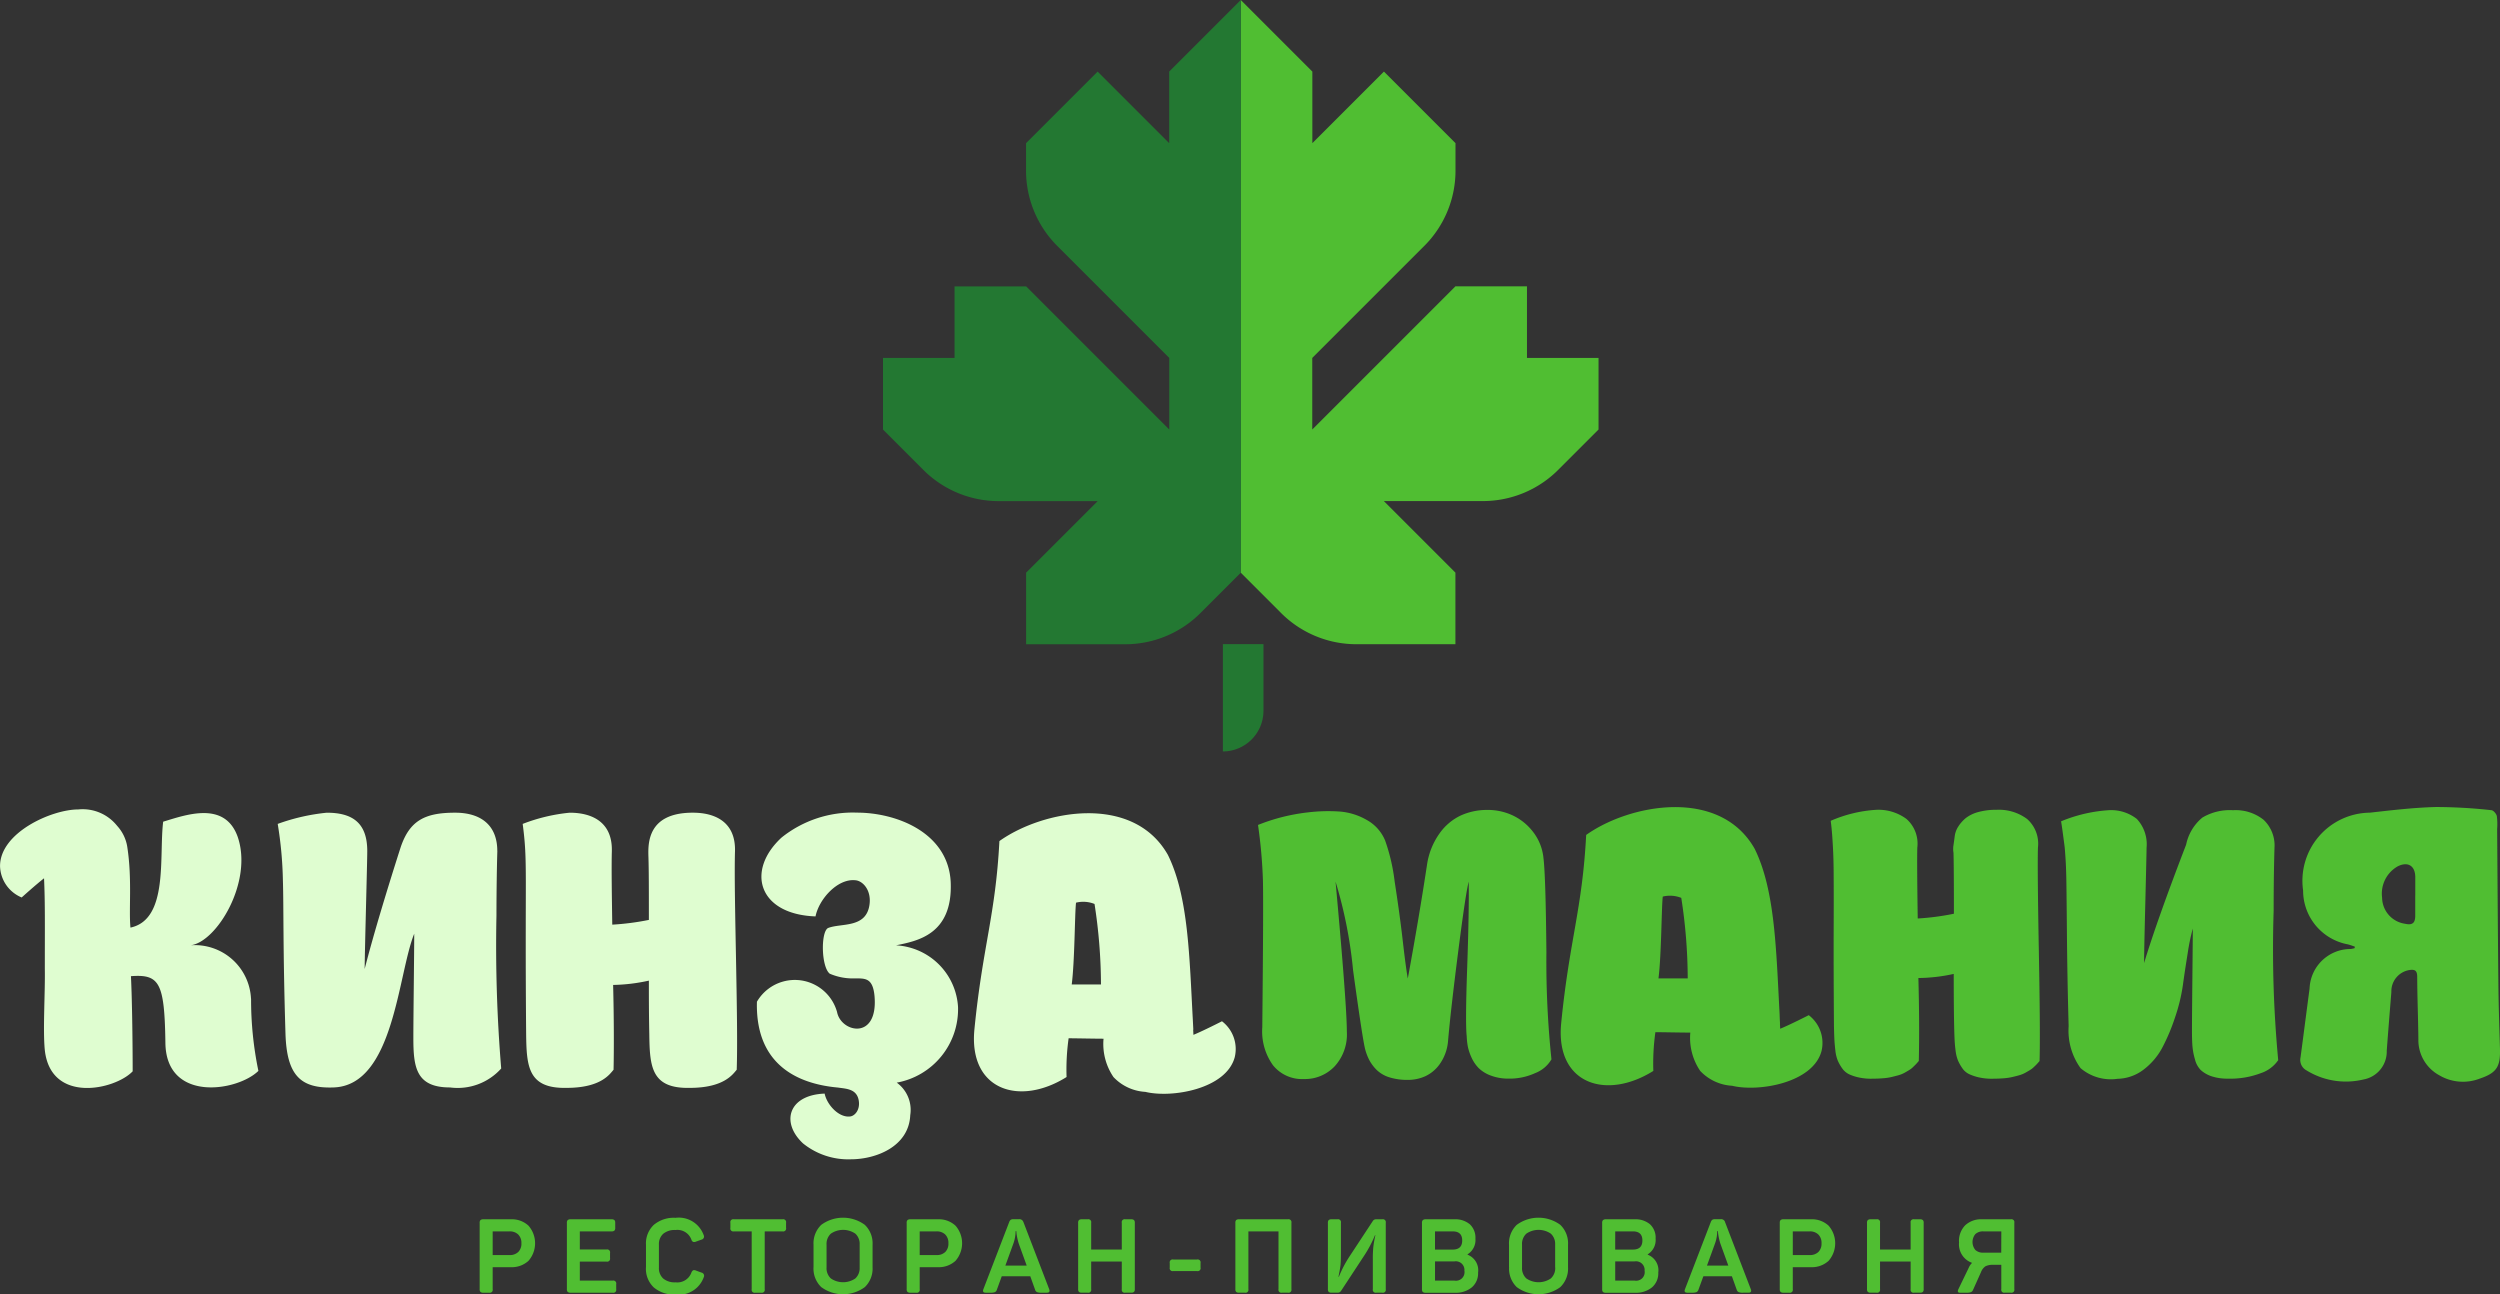<svg xmlns="http://www.w3.org/2000/svg" width="121.692" height="63" viewBox="0 0 121.692 63">
  <rect x="0" y="0" width="121.692" height="63" fill="#333333" stroke="none"/>
  <g id="Layer1000" transform="translate(-111.082 -324.022)">
    <g id="Layer1001" transform="translate(154.061 324.022)">
      <path id="path2" d="M297.638,324.022l3.484,3.484v3.484l3.484-3.484,3.484,3.484v1.261a5.182,5.182,0,0,1-1.572,3.794l-5.4,5.4v3.484l6.967-6.968h3.484v3.484h3.484v3.484l-1.912,1.912a5.183,5.183,0,0,1-3.794,1.571h-4.745l3.484,3.484v3.484h-4.745a5.183,5.183,0,0,1-3.794-1.572l-1.912-1.912v-27.87Z" transform="translate(-280.22 -324.022)" fill="#50be32" fill-rule="evenodd"/>
      <path id="path4" d="M261.461,324.022l-3.484,3.484v3.484l-3.484-3.484-3.484,3.484v1.261a5.183,5.183,0,0,0,1.572,3.794l5.4,5.4v3.484l-6.968-6.967h-3.484v3.484h-3.484v3.484l1.912,1.912a5.184,5.184,0,0,0,3.794,1.572h4.745l-3.484,3.484v3.484h4.745a5.182,5.182,0,0,0,3.794-1.572l1.912-1.912Zm-.871,31.353h1.976v3.25a1.981,1.981,0,0,1-1.976,1.975h0Z" transform="translate(-244.043 -324.022)" fill="#237832" fill-rule="evenodd"/>
    </g>
    <path id="path7" d="M196,506.483h1.334a1.189,1.189,0,0,1,.868.312,1.3,1.3,0,0,1,0,1.709,1.2,1.2,0,0,1-.868.31h-.876v1.072a.142.142,0,0,1-.171.171H196a.2.2,0,0,1-.136-.038.178.178,0,0,1-.04-.133v-3.231a.178.178,0,0,1,.04-.133A.2.2,0,0,1,196,506.483Zm.458,1.742h.815a.588.588,0,0,0,.43-.151.566.566,0,0,0,.154-.423.575.575,0,0,0-.154-.425.582.582,0,0,0-.43-.154h-.815Zm3.789-1.742h2a.2.2,0,0,1,.136.038.179.179,0,0,1,.04.133v.247a.179.179,0,0,1-.04.133.2.2,0,0,1-.136.038H200.7v.881h1.3a.142.142,0,0,1,.171.171v.247a.142.142,0,0,1-.171.171h-1.3v.926h1.6a.142.142,0,0,1,.171.171v.247a.142.142,0,0,1-.171.171h-2.054a.2.2,0,0,1-.136-.038.178.178,0,0,1-.04-.133v-3.231a.178.178,0,0,1,.04-.133A.2.2,0,0,1,200.246,506.483Zm3.673,2.336v-1.1a1.241,1.241,0,0,1,.377-.961,1.511,1.511,0,0,1,1.062-.347,1.286,1.286,0,0,1,1.369.841.152.152,0,0,1-.106.221l-.277.1a.185.185,0,0,1-.136.008.2.2,0,0,1-.08-.113.724.724,0,0,0-.77-.463.875.875,0,0,0-.6.184.67.67,0,0,0-.209.531v1.112a.677.677,0,0,0,.209.534.867.867,0,0,0,.6.186.728.728,0,0,0,.77-.468.225.225,0,0,1,.086-.118.175.175,0,0,1,.136.012l.272.1a.156.156,0,0,1,.111.221,1.285,1.285,0,0,1-1.374.846,1.512,1.512,0,0,1-1.062-.347A1.248,1.248,0,0,1,203.919,508.818Zm4.282-2.336h2.366a.142.142,0,0,1,.171.171v.247a.142.142,0,0,1-.171.171H209.7v2.814a.142.142,0,0,1-.171.171h-.292a.142.142,0,0,1-.171-.171v-2.814H208.2a.142.142,0,0,1-.171-.171v-.247a.142.142,0,0,1,.171-.171Zm3.874,2.336v-1.1a1.247,1.247,0,0,1,.377-.966,1.79,1.79,0,0,1,2.119,0,1.247,1.247,0,0,1,.378.966v1.1a1.248,1.248,0,0,1-.378.966,1.79,1.79,0,0,1-2.119,0A1.248,1.248,0,0,1,212.075,508.818Zm2.245.005v-1.107a.677.677,0,0,0-.209-.534,1.054,1.054,0,0,0-1.193,0,.676.676,0,0,0-.209.536v1.107a.676.676,0,0,0,.209.536,1.054,1.054,0,0,0,1.193,0A.677.677,0,0,0,214.32,508.823Zm2.465-2.341h1.334a1.19,1.19,0,0,1,.868.312,1.3,1.3,0,0,1,0,1.709,1.2,1.2,0,0,1-.868.31h-.876v1.072a.142.142,0,0,1-.171.171h-.287a.2.2,0,0,1-.136-.038.178.178,0,0,1-.04-.133v-3.231a.178.178,0,0,1,.04-.133A.2.2,0,0,1,216.785,506.483Zm.458,1.742h.815a.587.587,0,0,0,.43-.151.566.566,0,0,0,.153-.423.575.575,0,0,0-.153-.425.582.582,0,0,0-.43-.154h-.815Zm5.047-1.611,1.258,3.277q.06.166-.116.166h-.262a.557.557,0,0,1-.219-.03.191.191,0,0,1-.093-.121l-.232-.649h-1.389l-.236.649a.192.192,0,0,1-.093.121.556.556,0,0,1-.219.03h-.232q-.176,0-.116-.166l1.258-3.272a.242.242,0,0,1,.078-.113.251.251,0,0,1,.133-.028h.267a.2.2,0,0,1,.211.136Zm.161,2.124-.383-1.062a3.019,3.019,0,0,1-.116-.529l-.005-.086h-.035a1.845,1.845,0,0,1-.111.609l-.388,1.067Zm4.8-2.255h.287a.2.2,0,0,1,.136.038.179.179,0,0,1,.04.133v3.231a.179.179,0,0,1-.04.133.2.2,0,0,1-.136.038h-.287a.142.142,0,0,1-.171-.171v-1.344h-1.49v1.344a.142.142,0,0,1-.171.171h-.287a.2.2,0,0,1-.136-.038.178.178,0,0,1-.04-.133v-3.231a.178.178,0,0,1,.04-.133.2.2,0,0,1,.136-.038h.287a.142.142,0,0,1,.171.171v1.3h1.49v-1.3a.142.142,0,0,1,.171-.171Zm2.334,1.958h1.158a.142.142,0,0,1,.171.171v.221a.142.142,0,0,1-.171.171h-1.158a.142.142,0,0,1-.171-.171v-.221a.142.142,0,0,1,.171-.171Zm3.2-1.958h2.381a.142.142,0,0,1,.171.171v3.231a.142.142,0,0,1-.171.171h-.287a.142.142,0,0,1-.171-.171v-2.814h-1.465v2.814a.142.142,0,0,1-.171.171h-.287a.2.2,0,0,1-.136-.038.178.178,0,0,1-.04-.133v-3.231a.178.178,0,0,1,.04-.133A.2.2,0,0,1,232.791,506.483Zm6.673,0h.3a.142.142,0,0,1,.171.171v3.231a.142.142,0,0,1-.171.171h-.287a.142.142,0,0,1-.171-.171v-1.475a5.564,5.564,0,0,1,.025-.589q.025-.226.1-.564h-.02a5.793,5.793,0,0,1-.5.956l-1.153,1.757a.19.19,0,0,1-.171.086h-.292a.2.2,0,0,1-.136-.038.178.178,0,0,1-.04-.133v-3.231a.178.178,0,0,1,.04-.133.2.2,0,0,1,.136-.038h.287a.142.142,0,0,1,.171.171v1.46q0,.408-.02.594t-.1.574h.02a5.7,5.7,0,0,1,.524-1l1.132-1.721A.181.181,0,0,1,239.464,506.483Zm2.41,0h1.394a1.1,1.1,0,0,1,.76.244.889.889,0,0,1,.272.7.812.812,0,0,1-.383.76v.02a.813.813,0,0,1,.513.871.9.9,0,0,1-.307.72,1.23,1.23,0,0,1-.825.262h-1.424a.2.2,0,0,1-.136-.038.178.178,0,0,1-.04-.133v-3.231a.178.178,0,0,1,.04-.133A.2.2,0,0,1,241.874,506.483Zm.458,1.475h.861q.463,0,.463-.443t-.463-.443h-.861Zm1.43,1.047a.42.42,0,0,0-.478-.473h-.951v.936h.951A.416.416,0,0,0,243.761,509Zm2.173-.186v-1.1a1.247,1.247,0,0,1,.377-.966,1.79,1.79,0,0,1,2.119,0,1.247,1.247,0,0,1,.377.966v1.1a1.248,1.248,0,0,1-.377.966,1.79,1.79,0,0,1-2.119,0A1.248,1.248,0,0,1,245.934,508.818Zm2.245.005v-1.107a.677.677,0,0,0-.209-.534,1.054,1.054,0,0,0-1.193,0,.676.676,0,0,0-.209.536v1.107a.676.676,0,0,0,.209.536,1.054,1.054,0,0,0,1.193,0A.677.677,0,0,0,248.179,508.823Zm2.465-2.341h1.394a1.1,1.1,0,0,1,.76.244.889.889,0,0,1,.272.7.812.812,0,0,1-.383.76v.02a.813.813,0,0,1,.513.871.9.9,0,0,1-.307.72,1.23,1.23,0,0,1-.825.262h-1.424a.2.2,0,0,1-.136-.038.178.178,0,0,1-.04-.133v-3.231a.178.178,0,0,1,.04-.133A.2.2,0,0,1,250.644,506.483Zm.458,1.475h.861q.463,0,.463-.443t-.463-.443H251.1Zm1.43,1.047a.42.42,0,0,0-.478-.473H251.1v.936h.951A.416.416,0,0,0,252.532,509Zm3.915-2.391,1.258,3.277q.06.166-.116.166h-.262a.557.557,0,0,1-.219-.03.191.191,0,0,1-.093-.121l-.232-.649h-1.389l-.237.649a.192.192,0,0,1-.093.121.557.557,0,0,1-.219.03h-.232q-.176,0-.116-.166l1.258-3.272a.241.241,0,0,1,.078-.113.25.25,0,0,1,.133-.028h.267A.2.2,0,0,1,256.446,506.614Zm.161,2.124-.383-1.062a3.033,3.033,0,0,1-.116-.529l-.005-.086h-.035a1.845,1.845,0,0,1-.111.609l-.388,1.067Zm2.681-2.255h1.334a1.19,1.19,0,0,1,.868.312,1.3,1.3,0,0,1,0,1.709,1.2,1.2,0,0,1-.868.31h-.876v1.072a.142.142,0,0,1-.171.171h-.287a.2.2,0,0,1-.136-.038.178.178,0,0,1-.04-.133v-3.231a.178.178,0,0,1,.04-.133A.2.2,0,0,1,259.289,506.483Zm.458,1.742h.816a.587.587,0,0,0,.43-.151.566.566,0,0,0,.153-.423.575.575,0,0,0-.153-.425.582.582,0,0,0-.43-.154h-.816Zm5.908-1.742h.287a.2.2,0,0,1,.136.038.179.179,0,0,1,.04.133v3.231a.179.179,0,0,1-.04.133.2.2,0,0,1-.136.038h-.287a.142.142,0,0,1-.171-.171v-1.344h-1.49v1.344a.142.142,0,0,1-.171.171h-.287a.2.2,0,0,1-.136-.038.178.178,0,0,1-.04-.133v-3.231a.178.178,0,0,1,.04-.133.2.2,0,0,1,.136-.038h.287a.142.142,0,0,1,.171.171v1.3h1.49v-1.3a.142.142,0,0,1,.171-.171Zm2.183,1.107a1.088,1.088,0,0,1,.3-.813,1.13,1.13,0,0,1,.828-.294h1.394a.142.142,0,0,1,.171.171v3.231a.142.142,0,0,1-.171.171h-.292a.142.142,0,0,1-.171-.171V508.7h-.388a.79.79,0,0,0-.383.07.6.6,0,0,0-.216.282l-.383.856a.212.212,0,0,1-.108.123.69.69,0,0,1-.234.028h-.292q-.166,0-.086-.171l.513-1.062a.667.667,0,0,1,.156-.221A.957.957,0,0,1,267.838,507.59Zm2.059-.518h-.871a.538.538,0,0,0-.393.133.609.609,0,0,0,0,.77.539.539,0,0,0,.39.133h.871Z" transform="translate(-61.394 -123.11)" fill="#50be32" fill-rule="evenodd"/>
    <g id="Layer1002" transform="translate(111.082 363.301)">
      <path id="path9" d="M298.987,446.079a9.636,9.636,0,0,1,1.038-.348,9.491,9.491,0,0,1,1.406-.266,8.241,8.241,0,0,1,1.522-.041,3.117,3.117,0,0,1,1.335.413,2.025,2.025,0,0,1,.891,1,9.233,9.233,0,0,1,.464,2c.15.966.287,1.942.4,2.932s.2,1.584.239,1.785q.548-2.98.935-5.533a3.476,3.476,0,0,1,.6-1.516,2.654,2.654,0,0,1,1.044-.888,3.094,3.094,0,0,1,1.263-.27,2.876,2.876,0,0,1,1.249.259,2.7,2.7,0,0,1,1,.8,2.468,2.468,0,0,1,.509,1.246q.113.881.147,4.635a45.528,45.528,0,0,0,.246,5.2,1.573,1.573,0,0,1-.789.669,3,3,0,0,1-1.284.27,2.4,2.4,0,0,1-.881-.15,1.663,1.663,0,0,1-.591-.365,1.782,1.782,0,0,1-.345-.509,2.5,2.5,0,0,1-.181-.539,3.521,3.521,0,0,1-.055-.505c-.048-.447-.038-1.563.024-3.345s.089-3.175.075-4.175q-.143.517-.509,3.379t-.495,4.349a2.255,2.255,0,0,1-.382,1.116,1.787,1.787,0,0,1-.73.628,2.062,2.062,0,0,1-.85.178,2.921,2.921,0,0,1-.911-.13,1.542,1.542,0,0,1-.614-.365,2.074,2.074,0,0,1-.345-.461,2.656,2.656,0,0,1-.2-.515q-.128-.471-.594-3.871a21.891,21.891,0,0,0-.853-4.311q.548,5.98.55,7.3a2.3,2.3,0,0,1-.587,1.686,1.988,1.988,0,0,1-1.505.625,1.81,1.81,0,0,1-1.509-.679,2.828,2.828,0,0,1-.515-1.84q.061-5.991.031-7.165a24.338,24.338,0,0,0-.239-2.686Z" transform="translate(-237.755 -445.201)" fill="#50be32" fill-rule="evenodd"/>
      <path id="path11" d="M384.777,445.849a6.525,6.525,0,0,1,2.219-.536,2.291,2.291,0,0,1,1.471.447,1.6,1.6,0,0,1,.526,1.389c-.014.474-.007,1.628.02,3.454a12.19,12.19,0,0,0,1.761-.232c0-1.529-.007-2.516-.02-2.966a1.13,1.13,0,0,1,0-.372c.02-.143.041-.29.061-.447a1.114,1.114,0,0,1,.174-.461,1.751,1.751,0,0,1,.358-.406,1.721,1.721,0,0,1,.6-.294,3.294,3.294,0,0,1,.911-.113,2.305,2.305,0,0,1,1.478.447,1.6,1.6,0,0,1,.529,1.389q-.031.978.044,5.076t.034,5.315c0,.007-.027.034-.068.082l-.1.109c-.027.027-.068.065-.126.12a.939.939,0,0,1-.171.13c-.055.034-.126.075-.215.126a1.406,1.406,0,0,1-.283.12c-.1.031-.215.058-.341.089a2.685,2.685,0,0,1-.423.065c-.16.014-.328.021-.5.021a2.827,2.827,0,0,1-.686-.055,2.447,2.447,0,0,1-.5-.161.834.834,0,0,1-.345-.293,2.09,2.09,0,0,1-.215-.382,1.931,1.931,0,0,1-.116-.488c-.027-.208-.041-.389-.048-.546s-.014-.369-.02-.635q-.021-.958-.021-2.54a8.262,8.262,0,0,1-1.72.2q.061,2.309.02,4.038l-.072.082c-.038.044-.072.082-.1.109s-.068.065-.123.12a.937.937,0,0,1-.171.13c-.055.034-.126.075-.215.126a1.381,1.381,0,0,1-.28.119c-.106.031-.218.058-.341.089a2.652,2.652,0,0,1-.42.065c-.161.014-.324.021-.5.021a2.75,2.75,0,0,1-.679-.055,2.281,2.281,0,0,1-.495-.16.886.886,0,0,1-.338-.294,2.04,2.04,0,0,1-.212-.375,1.857,1.857,0,0,1-.116-.492c-.024-.208-.041-.393-.048-.549s-.014-.369-.02-.635q-.021-2.934-.014-4.622t0-2.632c0-.628-.017-1.126-.038-1.492S384.839,446.31,384.777,445.849Z" transform="translate(-295.664 -445.173)" fill="#50be32" fill-rule="evenodd"/>
      <path id="path13" d="M419.28,445.915a7.242,7.242,0,0,1,2.287-.539,2.03,2.03,0,0,1,1.4.423,1.807,1.807,0,0,1,.474,1.406q0,.241-.062,2.724t-.058,2.884q.625-2.069,2.045-5.759a2.31,2.31,0,0,1,.792-1.321,2.609,2.609,0,0,1,1.492-.358,2.18,2.18,0,0,1,1.485.464,1.716,1.716,0,0,1,.533,1.365c-.027.881-.041,1.9-.041,3.069a57.743,57.743,0,0,0,.222,7.267,1.651,1.651,0,0,1-.85.635,4.155,4.155,0,0,1-1.6.266,2.414,2.414,0,0,1-.805-.119,1.478,1.478,0,0,1-.516-.3,1.11,1.11,0,0,1-.28-.515,3.269,3.269,0,0,1-.123-.638c-.017-.2-.024-.464-.024-.785q0-.532.02-2.529t.021-2.42a10.136,10.136,0,0,0-.249,1.2c-.085.529-.164,1.041-.232,1.54a8.6,8.6,0,0,1-.389,1.6,9.536,9.536,0,0,1-.621,1.468,3.28,3.28,0,0,1-.9,1.055,2.165,2.165,0,0,1-1.273.451,2.268,2.268,0,0,1-1.8-.519,3.121,3.121,0,0,1-.58-2.041q-.066-2.34-.085-4.659c-.014-1.546-.024-2.427-.031-2.649-.007-.287-.017-.563-.034-.829s-.031-.461-.044-.58-.044-.335-.085-.649S419.294,446,419.28,445.915Z" transform="translate(-318.953 -445.215)" fill="#50be32" fill-rule="evenodd"/>
      <path id="path15" d="M122.8,454.482a2.737,2.737,0,0,0-2.934-2.6c1.279-.168,3.039-3.1,2.285-5.282-.629-1.761-2.515-1.069-3.626-.734-.209,1.677.273,4.758-1.593,5.156-.084-.88.084-2.347-.147-3.878a1.963,1.963,0,0,0-.5-1.074,2.143,2.143,0,0,0-1.892-.8c-1.3,0-3.809,1.128-3.809,2.756a1.7,1.7,0,0,0,1.053,1.529s.673-.608,1.089-.934c.055,1.208.038,2.293.038,4.409.021,1.153-.1,2.976,0,3.961.294,2.62,3.417,1.928,4.276,1.027,0-1.111-.021-3.375-.084-4.632,1.383-.1,1.635.293,1.677,3.228.021,2.934,3.5,2.389,4.527,1.383a17.01,17.01,0,0,1-.356-3.521Zm45.862,1.51c0,.049.007.1.007.15l.005.1c.467-.189,1.39-.661,1.39-.661a1.7,1.7,0,0,1,.621,1.749c-.417,1.556-3.073,2-4.35,1.688a2.311,2.311,0,0,1-1.554-.723,2.863,2.863,0,0,1-.482-1.865c-.4,0-1.425-.021-1.7-.021a11.03,11.03,0,0,0-.1,1.886c-2.306,1.446-4.779.629-4.485-2.327.4-4.045,1.027-5.534,1.216-9.159,2.117-1.509,6.5-2.326,8.2.671,1.006,2.033,1.048,4.988,1.216,8.048.009.169.016.322.023.462Zm-14.43,2.576a1.636,1.636,0,0,1,.658,1.582c-.066,1.526-1.659,2.15-2.893,2.15a3.505,3.505,0,0,1-2.322-.77c-1.1-1.022-.717-2.362,1.048-2.428.106.531.677,1.168,1.221,1.115.239-.013.518-.318.438-.783-.1-.567-.606-.565-1.009-.626-2.328-.21-4.021-1.4-3.946-4.179a2.135,2.135,0,0,1,3.9.5c.189,1.006,2.012,1.4,1.824-.775-.084-.9-.461-.859-.985-.859a2.829,2.829,0,0,1-1.195-.23c-.419-.335-.44-2.033-.084-2.222.629-.251,1.824.021,2.012-1.09.126-.734-.314-1.216-.692-1.237-.859-.084-1.761.922-1.928,1.761-2.787-.1-3.4-2.222-1.656-3.836a5.539,5.539,0,0,1,3.668-1.216c1.949,0,4.464.985,4.569,3.4.1,2.557-1.656,2.85-2.662,3.06a3.194,3.194,0,0,1,3.018,3A3.634,3.634,0,0,1,154.234,458.568Zm8.518-4.777c.147-1.132.147-3.48.21-3.983a1.469,1.469,0,0,1,.9.063,25.835,25.835,0,0,1,.314,3.92Zm-16.391-6.477c.042-1.383-.9-1.886-2.054-1.886-2.222,0-2.18,1.509-2.159,2.159.021.692.021,1.53.021,3.06a12.564,12.564,0,0,1-1.782.231c-.021-1.467-.042-2.767-.021-3.563.042-1.383-.9-1.886-2.054-1.886a8.612,8.612,0,0,0-2.285.545c.252,1.928.1,2.2.168,10.229.021,1.572.084,2.662,1.97,2.62,1.677,0,2.1-.671,2.285-.881.021-.943.021-2.494-.021-4.129a8.734,8.734,0,0,0,1.74-.21c0,.776,0,1.614.021,2.6.021,1.572.084,2.662,1.97,2.62,1.677,0,2.1-.671,2.285-.881.084-2.389-.147-8.468-.084-10.627Zm-11.57-.021c0-1.258-.8-1.865-2.054-1.865-1.467,0-2.222.377-2.662,1.719-.524,1.635-1.3,4.15-1.74,5.89,0-.755.126-5.2.126-5.743,0-1.383-.734-1.865-1.97-1.865a9.833,9.833,0,0,0-2.389.545,18.935,18.935,0,0,1,.252,2.725c.042,1.3,0,3.374.126,7.483.063,2.012.713,2.683,2.347,2.62,2.934-.1,3.123-5.513,3.92-7.483,0,.9-.042,4.024-.042,5.072,0,1.425.126,2.411,1.782,2.411a2.845,2.845,0,0,0,2.494-.922,72.416,72.416,0,0,1-.231-7.441C134.749,449.117,134.77,447.964,134.791,447.293Z" transform="translate(-110.582 -445.148)" fill="#dffdd0" fill-rule="evenodd"/>
      <path id="path17" d="M349.1,453.255c.146-1.132.146-3.48.21-3.983a1.47,1.47,0,0,1,.9.063,25.829,25.829,0,0,1,.314,3.92Zm5.913,2.2c0,.049.007.1.007.15l.005.1c.467-.189,1.39-.661,1.39-.661a1.7,1.7,0,0,1,.621,1.749c-.417,1.556-3.073,2-4.35,1.688a2.311,2.311,0,0,1-1.554-.723,2.863,2.863,0,0,1-.482-1.865c-.4,0-1.425-.021-1.7-.021a11.031,11.031,0,0,0-.1,1.886c-2.306,1.446-4.779.629-4.485-2.327.4-4.045,1.027-5.534,1.216-9.16,2.117-1.509,6.5-2.326,8.2.671,1.006,2.033,1.048,4.988,1.216,8.048C355,455.164,355.01,455.316,355.017,455.457Z" transform="translate(-268.371 -444.908)" fill="#50be32" fill-rule="evenodd"/>
      <path id="Контур_445" data-name="Контур 445" d="M400.186,165.836a3.431,3.431,0,0,0-.338-.113,2.663,2.663,0,0,1-2.181-2.622,3.318,3.318,0,0,1,3.252-3.789c1.066-.12,2.136-.247,3.207-.275a25.179,25.179,0,0,1,2.706.154c.1.008.24.174.265.288a3.066,3.066,0,0,1,.015.627c.02,2.558.034,5.117.062,7.675.011,1.009.047,2.019.076,3.028.025.87-.161,1.171-.991,1.451a2.269,2.269,0,0,1-1.971-.169,1.947,1.947,0,0,1-1.01-1.752c-.01-1.01-.053-2.019-.057-3.029,0-.314-.109-.383-.4-.334a1.047,1.047,0,0,0-.858,1.068c-.077.953-.154,1.905-.225,2.858a1.379,1.379,0,0,1-1.144,1.4,3.648,3.648,0,0,1-2.763-.446.575.575,0,0,1-.29-.627c.15-1.116.291-2.233.44-3.348a2,2,0,0,1,2.006-1.933,1.787,1.787,0,0,0,.184-.038c.005-.025.01-.051.015-.076m2.941-2.488h0c0-.3,0-.6,0-.905-.007-.549-.364-.763-.857-.515a1.525,1.525,0,0,0-.758,1.525,1.3,1.3,0,0,0,1.125,1.27c.367.084.488-.058.488-.39s0-.656,0-.984" transform="translate(-285.559 -159.033)" fill="#50be32"/>
    </g>
  </g>
</svg>
